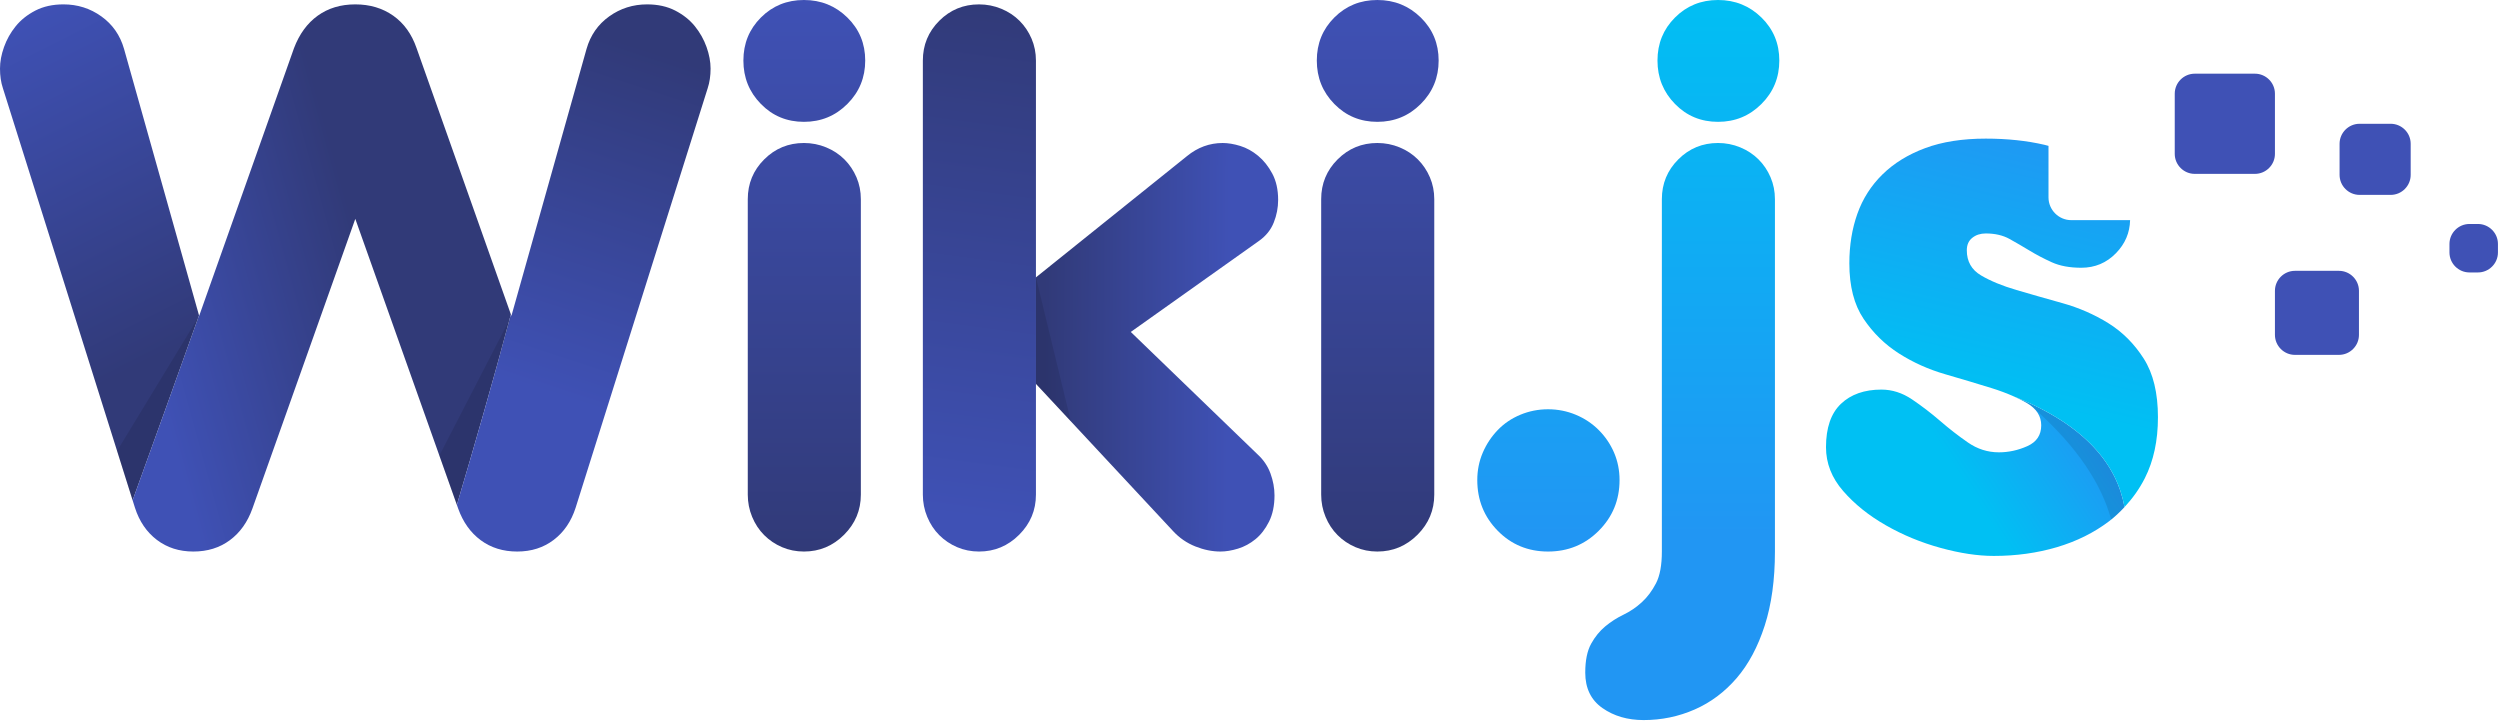 <?xml version="1.0" encoding="UTF-8" standalone="no"?>
<!DOCTYPE svg PUBLIC "-//W3C//DTD SVG 1.1//EN" "http://www.w3.org/Graphics/SVG/1.1/DTD/svg11.dtd">
<svg width="100%" height="100%" viewBox="0 0 282 82" version="1.1" xmlns="http://www.w3.org/2000/svg" xmlns:xlink="http://www.w3.org/1999/xlink" xml:space="preserve" style="fill-rule:evenodd;clip-rule:evenodd;stroke-linejoin:round;stroke-miterlimit:1.414;">
    <path d="M85.83,1.976c-1.317,1.317 -1.975,2.934 -1.975,4.854c-0.001,1.922 0.658,3.554 1.975,4.897c1.316,1.346 2.935,2.016 4.855,2.016c1.92,0 3.552,-0.67 4.896,-2.016c1.344,-1.343 2.016,-2.975 2.016,-4.897c0,-1.92 -0.672,-3.537 -2.016,-4.854c-1.344,-1.317 -2.976,-1.976 -4.896,-1.976c-1.92,0 -3.539,0.659 -4.855,1.976Zm0.371,16.005c-1.235,1.234 -1.852,2.73 -1.852,4.485l0,33.328c0,0.879 0.164,1.716 0.493,2.51c0.329,0.797 0.782,1.482 1.359,2.058c0.575,0.576 1.247,1.029 2.015,1.359c0.768,0.328 1.591,0.492 2.47,0.492c1.754,0 3.263,-0.63 4.526,-1.892c1.26,-1.261 1.892,-2.77 1.892,-4.527l0,-33.328c0,-0.876 -0.164,-1.7 -0.493,-2.469c-0.33,-0.768 -0.783,-1.44 -1.358,-2.016c-0.576,-0.576 -1.263,-1.029 -2.058,-1.357c-0.796,-0.329 -1.633,-0.494 -2.509,-0.494c-1.757,0 -3.251,0.617 -4.485,1.851Z" style="fill:url(#_Linear1);fill-rule:nonzero;"/>
    <path d="M150.511,1.976c-1.318,1.317 -1.975,2.934 -1.975,4.854c0,1.922 0.657,3.554 1.975,4.897c1.317,1.346 2.935,2.016 4.855,2.016c1.92,0 3.552,-0.67 4.897,-2.016c1.343,-1.343 2.016,-2.975 2.016,-4.897c0,-1.92 -0.673,-3.537 -2.016,-4.854c-1.345,-1.317 -2.977,-1.976 -4.897,-1.976c-1.92,0 -3.538,0.659 -4.855,1.976Zm0.37,16.005c-1.234,1.234 -1.852,2.73 -1.852,4.485l0,33.328c0,0.879 0.164,1.716 0.495,2.51c0.329,0.797 0.781,1.482 1.357,2.058c0.575,0.576 1.247,1.029 2.017,1.359c0.767,0.328 1.59,0.492 2.468,0.492c1.755,0 3.263,-0.63 4.527,-1.892c1.26,-1.261 1.892,-2.77 1.892,-4.527l0,-33.328c0,-0.876 -0.164,-1.7 -0.494,-2.469c-0.33,-0.768 -0.782,-1.44 -1.357,-2.016c-0.576,-0.576 -1.263,-1.029 -2.057,-1.357c-0.796,-0.329 -1.633,-0.494 -2.511,-0.494c-1.756,0 -3.25,0.617 -4.485,1.851Z" style="fill:url(#_Linear2);fill-rule:nonzero;"/>
    <path d="M171.494,46.784c-0.988,0.411 -1.838,0.987 -2.551,1.728c-0.714,0.741 -1.276,1.592 -1.687,2.55c-0.411,0.961 -0.618,1.99 -0.618,3.087c0,2.25 0.768,4.155 2.305,5.72c1.535,1.563 3.429,2.344 5.677,2.344c2.249,0 4.157,-0.781 5.721,-2.344c1.562,-1.565 2.345,-3.47 2.345,-5.72c0,-1.097 -0.206,-2.126 -0.617,-3.087c-0.412,-0.958 -0.988,-1.809 -1.728,-2.55c-0.74,-0.741 -1.605,-1.317 -2.593,-1.728c-0.987,-0.411 -2.03,-0.618 -3.128,-0.618c-1.097,0 -2.139,0.207 -3.126,0.618Z" style="fill:url(#_Linear3);fill-rule:nonzero;"/>
    <path d="M188.94,1.976c-1.317,1.317 -1.976,2.934 -1.976,4.854c0,1.922 0.659,3.554 1.976,4.897c1.316,1.346 2.933,2.016 4.855,2.016c1.919,0 3.551,-0.67 4.897,-2.016c1.343,-1.343 2.015,-2.975 2.015,-4.897c0,-1.92 -0.672,-3.537 -2.015,-4.854c-1.346,-1.317 -2.978,-1.976 -4.897,-1.976c-1.922,0 -3.539,0.659 -4.855,1.976Zm0.37,16.005c-1.235,1.234 -1.852,2.73 -1.852,4.485l0,39.747c0,1.536 -0.22,2.73 -0.659,3.58c-0.44,0.851 -0.974,1.564 -1.603,2.14c-0.632,0.577 -1.317,1.042 -2.058,1.399c-0.741,0.356 -1.426,0.795 -2.058,1.317c-0.63,0.521 -1.165,1.179 -1.605,1.975c-0.437,0.794 -0.658,1.879 -0.658,3.251c0,1.755 0.645,3.085 1.934,3.99c1.29,0.906 2.84,1.359 4.65,1.359c2.029,0 3.95,-0.399 5.76,-1.194c1.81,-0.795 3.387,-1.975 4.733,-3.538c1.343,-1.564 2.398,-3.539 3.167,-5.926c0.769,-2.386 1.152,-5.171 1.152,-8.353l0,-39.747c0,-0.876 -0.164,-1.7 -0.494,-2.469c-0.328,-0.768 -0.78,-1.44 -1.357,-2.016c-0.576,-0.576 -1.264,-1.029 -2.058,-1.357c-0.795,-0.329 -1.633,-0.494 -2.509,-0.494c-1.758,0 -3.252,0.617 -4.485,1.851Z" style="fill:url(#_Linear4);fill-rule:nonzero;"/>
    <clipPath id="_clip5">
        <path d="M3.991,1.192c-0.905,0.468 -1.645,1.058 -2.222,1.771c-0.577,0.714 -1.016,1.495 -1.317,2.346c-0.302,0.85 -0.452,1.659 -0.452,2.427c0,0.823 0.109,1.564 0.329,2.221l14.629,46.475c2.349,-6.486 4.885,-13.534 7.493,-20.85l-8.461,-30.069c-0.44,-1.534 -1.29,-2.756 -2.552,-3.661c-1.262,-0.905 -2.688,-1.358 -4.279,-1.358c-1.207,0 -2.263,0.234 -3.168,0.698Z"/>
    </clipPath>
    <g clip-path="url(#_clip5)">
        <path d="M10.488,-2.093l24.438,48.454l-19.968,10.07l-24.438,-48.453l19.968,-10.071Z" style="fill:url(#_Linear6);fill-rule:nonzero;"/>
    </g>
    <clipPath id="_clip7">
        <path d="M35.839,1.769c-1.18,0.851 -2.072,2.072 -2.676,3.663l-10.698,30.201l-0.014,-0.051c-2.608,7.316 -5.144,14.364 -7.493,20.85l0.266,0.845c0.494,1.536 1.317,2.743 2.468,3.62c1.153,0.878 2.523,1.316 4.116,1.316c1.591,0 2.962,-0.423 4.114,-1.275c1.152,-0.849 2.002,-2.043 2.551,-3.579l11.604,-32.671l11.456,32.257c1.978,-6.628 4.096,-13.997 6.094,-21.482l-10.637,-30.031c-0.55,-1.591 -1.428,-2.812 -2.634,-3.663c-1.208,-0.849 -2.634,-1.275 -4.279,-1.275c-1.646,0 -3.059,0.426 -4.238,1.275Z"/>
    </clipPath>
    <g clip-path="url(#_clip7)">
        <path d="M2.293,10.447l45.028,-12.402l15.376,55.825l-45.029,12.402l-15.375,-55.825Z" style="fill:url(#_Linear8);fill-rule:nonzero;"/>
    </g>
    <clipPath id="_clip9">
        <path d="M68.714,1.852c-1.263,0.905 -2.112,2.127 -2.551,3.661l-8.476,30.12l-0.06,-0.17c-1.998,7.485 -4.116,14.854 -6.094,21.482l0.146,0.414c0.549,1.536 1.4,2.73 2.552,3.579c1.151,0.852 2.522,1.275 4.115,1.275c1.591,0 2.962,-0.438 4.115,-1.316c1.151,-0.877 1.974,-2.084 2.468,-3.62l14.896,-47.32c0.218,-0.657 0.328,-1.398 0.328,-2.221c0,-0.768 -0.152,-1.577 -0.452,-2.427c-0.303,-0.851 -0.741,-1.632 -1.317,-2.346c-0.575,-0.713 -1.316,-1.303 -2.222,-1.771c-0.905,-0.464 -1.962,-0.698 -3.168,-0.698c-1.592,0 -3.017,0.453 -4.28,1.358Z"/>
    </clipPath>
    <g clip-path="url(#_clip9)">
        <path d="M48.492,59.544l19.898,-61.054l14.197,4.626l-19.898,61.055l-14.197,-4.627Z" style="fill:url(#_Linear10);fill-rule:nonzero;"/>
    </g>
    <clipPath id="_clip11">
        <path d="M133.889,17.611l-17.12,13.743l0,11.855l15.556,16.7c0.712,0.77 1.549,1.345 2.51,1.729c0.959,0.384 1.906,0.575 2.839,0.575c0.603,0 1.261,-0.108 1.975,-0.328c0.713,-0.218 1.37,-0.576 1.976,-1.07c0.602,-0.494 1.11,-1.153 1.522,-1.975c0.411,-0.823 0.617,-1.811 0.617,-2.963c0,-0.823 -0.152,-1.646 -0.453,-2.469c-0.301,-0.822 -0.781,-1.535 -1.439,-2.139l-14.32,-13.826l14.484,-10.286c0.768,-0.548 1.317,-1.234 1.645,-2.057c0.329,-0.823 0.494,-1.673 0.494,-2.551c0,-1.153 -0.22,-2.14 -0.658,-2.963c-0.44,-0.823 -0.975,-1.494 -1.606,-2.016c-0.63,-0.521 -1.303,-0.891 -2.014,-1.111c-0.714,-0.219 -1.373,-0.329 -1.976,-0.329c-1.482,0 -2.827,0.494 -4.032,1.481Z"/>
    </clipPath>
    <g clip-path="url(#_clip11)">
        <path d="M143.974,62.251l-27.364,-0.142l0.238,-46.092l27.364,0.142l-0.238,46.092Z" style="fill:url(#_Linear12);fill-rule:nonzero;"/>
    </g>
    <g>
        <g opacity="0.1">
            <clipPath id="_clip13">
                <rect x="13.204" y="35.633" width="9.261" height="20.798"/>
            </clipPath>
            <g clip-path="url(#_clip13)">
                <path d="M22.466,35.633l-7.508,20.798l-1.753,-5.569l9.261,-15.229Z" style="fill-rule:nonzero;"/>
            </g>
        </g>
    </g>
    <g>
        <g opacity="0.1">
            <clipPath id="_clip14">
                <rect x="49.558" y="35.633" width="8.129" height="21.311"/>
            </clipPath>
            <g clip-path="url(#_clip14)">
                <path d="M57.687,35.633l-6.154,21.312l-1.974,-5.559l8.128,-15.753Z" style="fill-rule:nonzero;"/>
            </g>
        </g>
    </g>
    <g>
        <g opacity="0.1">
            <clipPath id="_clip15">
                <rect x="116.769" y="31.272" width="4.02" height="16.242"/>
            </clipPath>
            <g clip-path="url(#_clip15)">
                <path d="M116.854,31.272l3.936,16.242l-4.021,-4.305l0.085,-11.937Z" style="fill-rule:nonzero;"/>
            </g>
        </g>
    </g>
    <clipPath id="_clip16">
        <path d="M105.949,2.345c-1.233,1.235 -1.851,2.73 -1.851,4.485l0,48.964c0,0.879 0.165,1.716 0.495,2.51c0.329,0.797 0.781,1.482 1.356,2.058c0.576,0.576 1.248,1.029 2.017,1.359c0.767,0.328 1.591,0.492 2.468,0.492c1.756,0 3.265,-0.63 4.527,-1.892c1.262,-1.261 1.893,-2.77 1.893,-4.527l0,-12.508l0,-12.015l0,-24.441c0,-0.876 -0.165,-1.7 -0.494,-2.469c-0.329,-0.767 -0.781,-1.44 -1.357,-2.016c-0.576,-0.576 -1.262,-1.029 -2.058,-1.357c-0.797,-0.329 -1.634,-0.494 -2.511,-0.494c-1.755,0 -3.25,0.618 -4.485,1.851Z"/>
    </clipPath>
    <g clip-path="url(#_clip16)">
        <path d="M96.722,60.505l8.101,-60.875l19.396,2.581l-8.102,60.875l-19.395,-2.581Z" style="fill:url(#_Linear17);fill-rule:nonzero;"/>
    </g>
    <clipPath id="_clip18">
        <path d="M207.661,45.549c-1.126,1.07 -1.688,2.703 -1.688,4.897c0,1.811 0.645,3.457 1.934,4.937c1.288,1.482 2.893,2.771 4.815,3.868c1.919,1.099 3.976,1.948 6.171,2.551c2.194,0.603 4.198,0.906 6.007,0.906c2.523,0 4.896,-0.33 7.12,-0.987c2.221,-0.66 4.181,-1.632 5.883,-2.923c0.636,-0.482 1.206,-1.025 1.741,-1.6c-0.842,-4.69 -4.288,-9.214 -12.489,-12.483c0.54,0.239 1.043,0.488 1.49,0.752c1.07,0.632 1.605,1.469 1.605,2.51c0,1.099 -0.523,1.879 -1.563,2.345c-1.043,0.467 -2.113,0.7 -3.21,0.7c-1.263,0 -2.429,-0.371 -3.497,-1.112c-1.071,-0.74 -2.113,-1.548 -3.128,-2.427c-1.015,-0.876 -2.072,-1.686 -3.168,-2.428c-1.098,-0.74 -2.251,-1.11 -3.456,-1.11c-1.921,0 -3.444,0.535 -4.567,1.604Z"/>
    </clipPath>
    <g clip-path="url(#_clip18)">
        <path d="M241.491,56.676l-23.361,15.071l-15.168,-23.511l23.361,-15.072l15.168,23.512Z" style="fill:url(#_Linear19);fill-rule:nonzero;"/>
    </g>
    <g>
        <g opacity="0.1">
            <clipPath id="_clip20">
                <rect x="227.156" y="44.711" width="12.489" height="13.886"/>
            </clipPath>
            <g clip-path="url(#_clip20)">
                <path d="M239.645,57.194c-0.843,-4.69 -4.289,-9.213 -12.489,-12.483c0.538,0.24 1.042,0.489 1.489,0.753c0.251,0.147 0.467,0.309 0.659,0.48c0,0 -0.001,-0.001 -0.002,-0.001c0.001,0 0.002,0.001 0.003,0.001c0.025,0.023 0.049,0.045 0.073,0.068c5.003,4.422 7.687,8.647 8.759,12.586c0.54,-0.434 1.041,-0.903 1.508,-1.404" style="fill-rule:nonzero;"/>
            </g>
        </g>
    </g>
    <clipPath id="_clip21">
        <path d="M217.165,16.706c-1.921,0.714 -3.526,1.7 -4.814,2.962c-1.29,1.263 -2.235,2.744 -2.839,4.444c-0.605,1.701 -0.906,3.568 -0.906,5.596c0,2.58 0.535,4.664 1.606,6.255c1.07,1.592 2.4,2.894 3.99,3.908c1.591,1.016 3.333,1.798 5.226,2.346c1.893,0.549 3.635,1.069 5.225,1.563c0.927,0.288 1.753,0.601 2.502,0.935c8.201,3.269 11.647,7.793 12.489,12.483c0.898,-0.961 1.673,-2.035 2.292,-3.255c0.987,-1.947 1.48,-4.238 1.48,-6.871c0,-2.742 -0.534,-4.951 -1.605,-6.625c-1.068,-1.673 -2.399,-3.004 -3.99,-3.992c-1.592,-0.987 -3.32,-1.74 -5.185,-2.262c-1.865,-0.521 -3.594,-1.014 -5.184,-1.482c-1.593,-0.465 -2.922,-1.014 -3.991,-1.645c-1.07,-0.63 -1.605,-1.577 -1.605,-2.839c0,-0.603 0.205,-1.07 0.617,-1.399c0.411,-0.33 0.918,-0.494 1.523,-0.494c1.041,0 1.933,0.206 2.674,0.617c0.741,0.412 1.493,0.851 2.263,1.317c0.767,0.467 1.604,0.905 2.51,1.316c0.905,0.412 2.017,0.618 3.333,0.618c1.535,0 2.839,-0.548 3.909,-1.646c1.034,-1.06 1.557,-2.305 1.591,-3.724l-6.638,0c-1.412,0 -2.567,-1.155 -2.567,-2.567l0,-5.811c-0.152,-0.039 -0.295,-0.082 -0.451,-0.119c-2.003,-0.466 -4.211,-0.699 -6.624,-0.699c-2.634,0 -4.911,0.357 -6.831,1.07Z"/>
    </clipPath>
    <g clip-path="url(#_clip21)">
        <path d="M250.155,20.875l-8.547,36.779l-38.046,-8.841l8.548,-36.78l38.045,8.842Z" style="fill:url(#_Linear22);fill-rule:nonzero;"/>
    </g>
    <path d="M245.311,17.359c0,1.239 1.015,2.254 2.255,2.254l6.792,0c1.24,0 2.255,-1.015 2.255,-2.254l0,-6.792c0,-1.241 -1.015,-2.255 -2.255,-2.255l-6.792,0c-1.24,0 -2.255,1.014 -2.255,2.255l0,6.792Z" style="fill:#3f51b5;fill-rule:nonzero;"/>
    <path d="M263.904,19.728c0,1.24 1.015,2.255 2.255,2.255l3.511,0c1.24,0 2.255,-1.015 2.255,-2.255l0,-3.511c0,-1.24 -1.015,-2.255 -2.255,-2.255l-3.511,0c-1.24,0 -2.255,1.015 -2.255,2.255l0,3.511Z" style="fill:#3f51b5;fill-rule:nonzero;"/>
    <path d="M256.613,37.774c0,1.24 1.015,2.255 2.254,2.255l4.97,0c1.24,0 2.254,-1.015 2.254,-2.255l0,-4.969c0,-1.24 -1.014,-2.255 -2.254,-2.255l-4.97,0c-1.239,0 -2.254,1.015 -2.254,2.255l0,4.969Z" style="fill:#3f51b5;fill-rule:nonzero;"/>
    <path d="M276.299,28.478c0,1.24 1.015,2.254 2.255,2.254l0.959,0c1.241,0 2.255,-1.014 2.255,-2.254l0,-0.959c0,-1.24 -1.014,-2.255 -2.255,-2.255l-0.959,0c-1.24,0 -2.255,1.015 -2.255,2.255l0,0.959Z" style="fill:#3f51b5;fill-rule:nonzero;"/>
    <defs>
        <linearGradient id="_Linear1" x1="0" y1="0" x2="1" y2="0" gradientUnits="userSpaceOnUse" gradientTransform="matrix(0,62.214,-62.214,0,90.726,5.565e-05)"><stop offset="0" style="stop-color:#3f51b5;stop-opacity:1"/><stop offset="1" style="stop-color:#313a78;stop-opacity:1"/></linearGradient>
        <linearGradient id="_Linear2" x1="0" y1="0" x2="1" y2="0" gradientUnits="userSpaceOnUse" gradientTransform="matrix(0,62.214,-62.214,0,155.407,5.565e-05)"><stop offset="0" style="stop-color:#3f51b5;stop-opacity:1"/><stop offset="1" style="stop-color:#313a78;stop-opacity:1"/></linearGradient>
        <linearGradient id="_Linear3" x1="0" y1="0" x2="1" y2="0" gradientUnits="userSpaceOnUse" gradientTransform="matrix(0,-61.863,61.863,0,174.662,60.331)"><stop offset="0" style="stop-color:#2196f3;stop-opacity:1"/><stop offset="1" style="stop-color:#00c0f3;stop-opacity:1"/></linearGradient>
        <linearGradient id="_Linear4" x1="0" y1="0" x2="1" y2="0" gradientUnits="userSpaceOnUse" gradientTransform="matrix(0,-61.863,61.863,0,189.762,60.331)"><stop offset="0" style="stop-color:#2196f3;stop-opacity:1"/><stop offset="1" style="stop-color:#00c0f3;stop-opacity:1"/></linearGradient>
        <linearGradient id="_Linear6" x1="0" y1="0" x2="1" y2="0" gradientUnits="userSpaceOnUse" gradientTransform="matrix(18.606,36.892,-36.892,18.606,0.331,2.786)"><stop offset="0" style="stop-color:#3f51b5;stop-opacity:1"/><stop offset="1" style="stop-color:#313a78;stop-opacity:1"/></linearGradient>
        <linearGradient id="_Linear8" x1="0" y1="0" x2="1" y2="0" gradientUnits="userSpaceOnUse" gradientTransform="matrix(25.236,-6.951,6.951,25.236,15.885,36.803)"><stop offset="0" style="stop-color:#3f51b5;stop-opacity:1"/><stop offset="1" style="stop-color:#313a78;stop-opacity:1"/></linearGradient>
        <linearGradient id="_Linear10" x1="0" y1="0" x2="1" y2="0" gradientUnits="userSpaceOnUse" gradientTransform="matrix(12.511,-38.389,38.389,12.511,61.371,44.197)"><stop offset="0" style="stop-color:#3f51b5;stop-opacity:1"/><stop offset="1" style="stop-color:#313a78;stop-opacity:1"/></linearGradient>
        <linearGradient id="_Linear12" x1="0" y1="0" x2="1" y2="0" gradientUnits="userSpaceOnUse" gradientTransform="matrix(-20.754,-0.108,0.108,-20.754,138.569,39.176)"><stop offset="0" style="stop-color:#3f51b5;stop-opacity:1"/><stop offset="1" style="stop-color:#313a78;stop-opacity:1"/></linearGradient>
        <linearGradient id="_Linear17" x1="0" y1="0" x2="1" y2="0" gradientUnits="userSpaceOnUse" gradientTransform="matrix(7.699,-57.851,57.851,7.699,106.898,58.196)"><stop offset="0" style="stop-color:#3f51b5;stop-opacity:1"/><stop offset="1" style="stop-color:#313a78;stop-opacity:1"/></linearGradient>
        <linearGradient id="_Linear19" x1="0" y1="0" x2="1" y2="0" gradientUnits="userSpaceOnUse" gradientTransform="matrix(-13.26,8.555,-8.555,-13.26,234.138,44.82)"><stop offset="0" style="stop-color:#2196f3;stop-opacity:1"/><stop offset="1" style="stop-color:#00c0f3;stop-opacity:1"/></linearGradient>
        <linearGradient id="_Linear22" x1="0" y1="0" x2="1" y2="0" gradientUnits="userSpaceOnUse" gradientTransform="matrix(-7.058,30.369,-30.369,-7.058,231.634,14.195)"><stop offset="0" style="stop-color:#2196f3;stop-opacity:1"/><stop offset="1" style="stop-color:#00c0f3;stop-opacity:1"/></linearGradient>
    </defs>
</svg>
